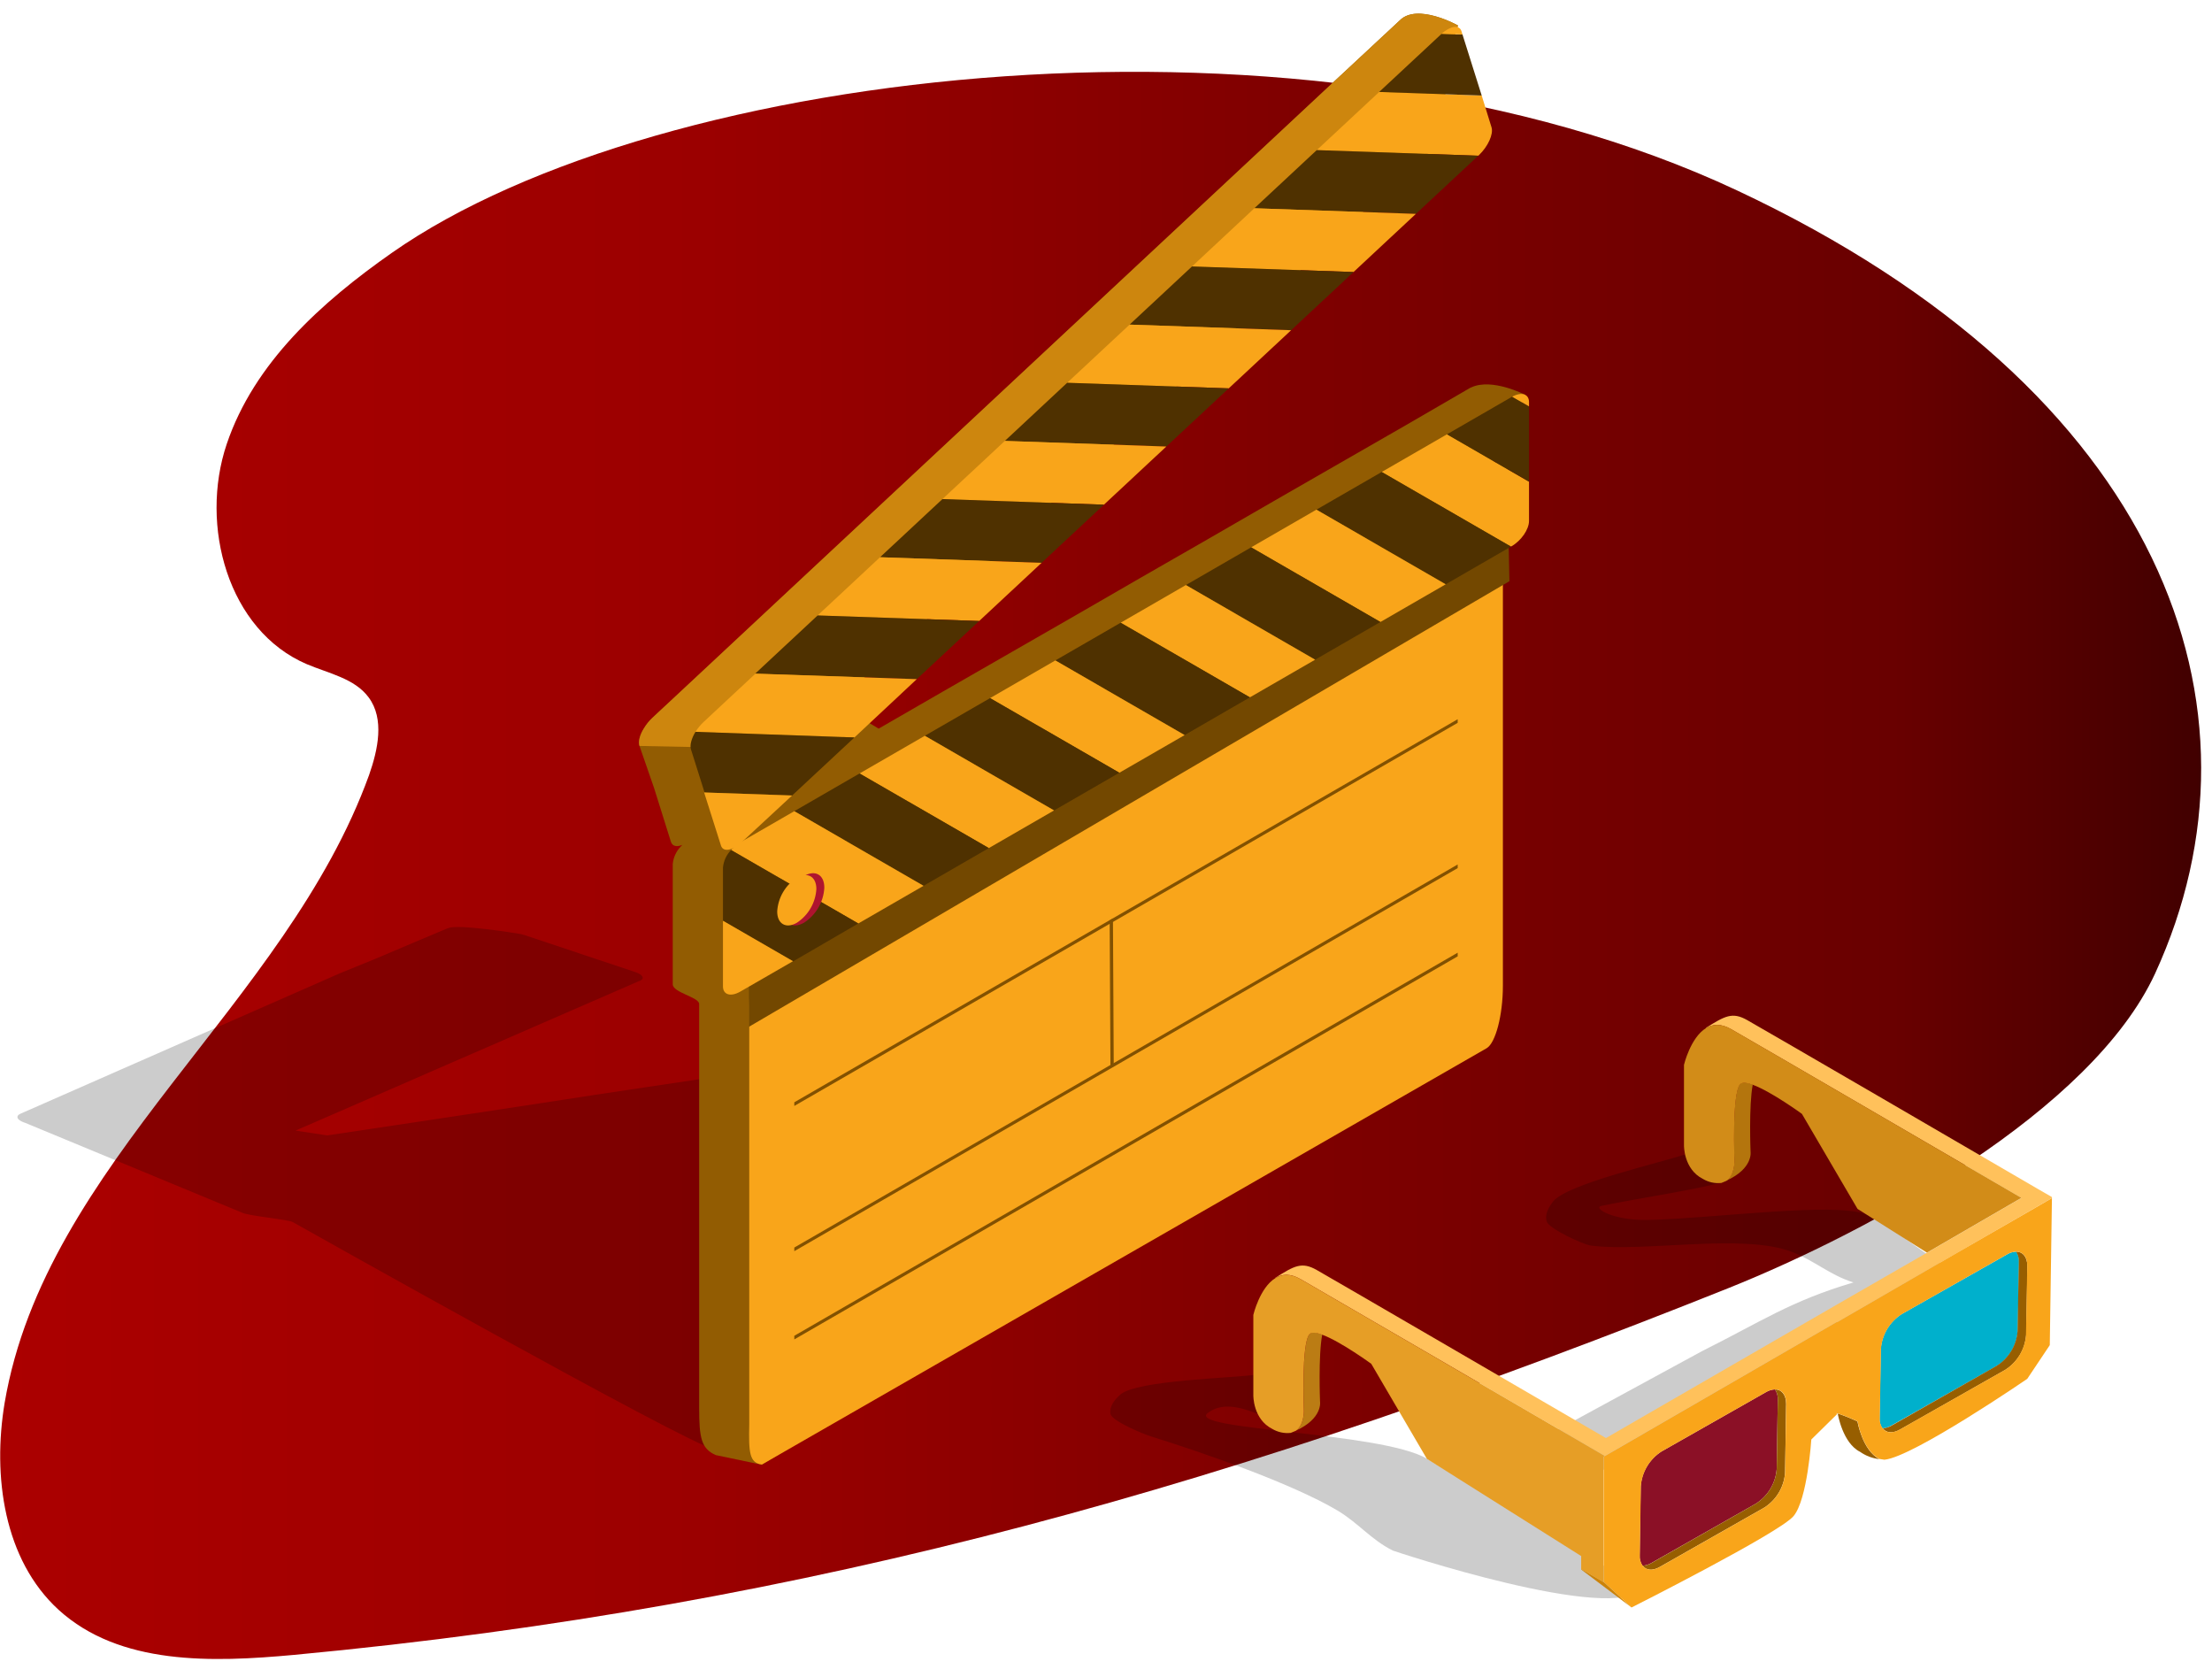 <svg width="525" height="398" viewBox="0 0 525 398" fill="none" xmlns="http://www.w3.org/2000/svg">
<path d="M93.001 60C76.301 71.7 60.301 86.1 53.801 105.4C47.301 124.7 54.101 149.6 72.801 157.6C78.001 159.8 84.201 161 87.501 165.5C91.301 170.6 89.701 177.9 87.601 183.9C67.901 238.4 10.801 275.8 1.101 332.9C-1.799 350.3 0.901 370.1 13.901 382C28.401 395.2 50.301 394.5 69.801 392.7C193.501 381.1 295.101 351.7 410.401 305.6C443.801 292.2 496.401 263.7 511.501 231C540.401 168.1 513.501 92.7 412.301 45.2C311.101 -2.3 156.501 15.5 93.001 60Z" fill="url(#paint0_linear_2544_41856)"/>
<path opacity="0.2" d="M380.59 348.78C381.707 348.583 382.746 348.077 383.59 347.32C392.86 340.55 403.2 335.39 413.48 330.32C427.36 323.4 450.94 306.85 465.82 302.47C460.26 300.76 448.38 290.27 442.96 288.18C435.22 285.18 407.41 289.09 391.3 289.49C382.9 289.71 377.83 286.61 380.13 286.14C388.9 284.33 404.74 281.98 409.76 280.21L399.68 274C394.68 275.77 371.91 280.92 368.62 285.11C367.54 286.49 366.55 288.25 367.12 289.91C367.69 291.57 375.66 295.31 377.55 295.56C390.06 297.25 413.47 292.56 425.26 297.06C430.68 299.15 434.35 302.61 439.91 304.32C425.03 308.7 417.77 313.73 403.91 320.65L363.34 342.71" fill="black"/>
<path opacity="0.2" d="M389.87 376.87C384.67 374.27 343.68 349.1 338.67 346.15C327.79 339.73 281.24 339.4 286.67 335.28C293.22 330.35 303.14 339.28 308.39 338.38L298.61 326.13C293.36 327.05 269.76 327.4 265.83 330.99C264.53 332.17 263.26 333.75 263.55 335.48C263.84 337.21 271.4 340.31 273.23 340.88C285.29 344.61 306.48 351.97 317.35 358.39C322.35 361.34 325.41 365.39 330.61 367.96C330.65 368 383.1 385.51 389.87 376.87Z" fill="black"/>
<path d="M473.891 324.14C475.314 323.25 476.508 322.038 477.377 320.601C478.245 319.164 478.764 317.544 478.891 315.87L479.191 299.47C479.245 298.6 479.013 297.736 478.531 297.01C477.767 297.039 477.024 297.263 476.371 297.66L451.401 311.8C449.978 312.691 448.785 313.903 447.916 315.34C447.048 316.776 446.529 318.396 446.401 320.07L446.111 336.47C446.044 337.341 446.277 338.209 446.771 338.93C447.531 338.892 448.27 338.665 448.921 338.27L473.891 324.14Z" fill="#00B0CC"/>
<path d="M416.77 356.8C418.176 355.903 419.353 354.69 420.207 353.257C421.061 351.825 421.569 350.213 421.69 348.55L421.94 332.16C421.999 331.288 421.763 330.421 421.27 329.7C420.513 329.73 419.776 329.953 419.13 330.35L394.33 344.43C392.925 345.328 391.749 346.542 390.895 347.974C390.041 349.406 389.533 351.017 389.41 352.68L389.16 369.08C389.099 369.947 389.332 370.81 389.82 371.53C390.58 371.502 391.321 371.278 391.97 370.88L416.77 356.8Z" fill="#8B1026"/>
<path d="M310.82 316.57C308.82 318.76 309.47 334.74 309.47 334.74C309.47 334.74 309.57 338.11 307.57 339.49C314 336.58 313.3 332.59 313.3 332.59C313.3 332.59 312.86 321.73 313.82 316.69C312.42 316.17 311.31 316 310.82 316.57Z" fill="#BB7C14"/>
<path d="M483.539 282.06C469.839 274.06 419.399 244.73 414.669 242.06C411.139 240.06 409.369 241.11 404.869 243.92L404.919 243.99C406.489 242.99 408.439 242.85 410.839 244.21C415.579 246.91 466.149 276.34 479.769 284.27L457.349 297.27L435.999 309.56L381.159 341.25C367.159 333.1 317.209 304.04 312.499 301.36C308.969 299.36 307.199 300.36 302.699 303.22V303.29C304.269 302.29 306.229 302.15 308.629 303.51C313.339 306.2 363.389 335.32 377.329 343.44C379.389 344.64 380.659 345.37 380.879 345.51L384.659 343.33L435.999 313.68V313.77C456.369 302 475.499 290.94 483.309 286.44L487.009 284.29V284.06L483.539 282.06Z" fill="#FFC15B"/>
<path d="M413 257.24C411 259.43 411.65 275.41 411.65 275.41C411.65 275.41 411.75 278.78 409.75 280.16C416.18 277.26 415.48 273.26 415.48 273.26C415.48 273.26 415.04 262.41 416 257.37C414.63 256.85 413.51 256.71 413 257.24Z" fill="#B4750D"/>
<path d="M375.289 372.32V372.45L387.179 381.41L380.689 375.46L375.289 372.32Z" fill="#CC8309"/>
<path d="M440.851 337.31C439.309 336.583 437.726 335.945 436.111 335.4L436.061 335.45L436.191 335.52C436.191 335.52 437.321 342.44 441.481 344.52C442.833 345.468 444.4 346.063 446.041 346.25C442.001 344.13 440.851 337.31 440.851 337.31Z" fill="#975E00"/>
<path d="M478.49 297C478.972 297.726 479.204 298.59 479.15 299.46L478.85 315.86C478.723 317.534 478.204 319.154 477.335 320.591C476.467 322.028 475.273 323.24 473.85 324.13L449 338.27C448.349 338.665 447.61 338.892 446.85 338.93C447.67 340.04 449.19 340.22 450.96 339.22L475.89 325.09C477.311 324.197 478.503 322.985 479.371 321.549C480.24 320.112 480.76 318.493 480.89 316.82L481.19 300.42C481.15 298.25 480.08 297 478.49 297Z" fill="#975E00"/>
<path d="M421.27 329.7C421.763 330.421 421.999 331.288 421.94 332.16L421.69 348.55C421.568 350.213 421.061 351.825 420.206 353.257C419.352 354.69 418.175 355.903 416.77 356.8L392 370.88C391.351 371.278 390.61 371.502 389.85 371.53C390.67 372.63 392.19 372.83 393.94 371.83L418.74 357.75C420.149 356.853 421.328 355.639 422.184 354.205C423.04 352.77 423.549 351.156 423.67 349.49L423.92 333.11C423.91 331 422.86 329.7 421.27 329.7Z" fill="#975E00"/>
<path d="M410.84 244.18C408.44 242.82 406.49 243.01 404.92 243.96C401.21 246.22 399.68 252.69 399.68 252.69V271.77C399.68 271.77 399.55 277.44 404.2 279.77C405.512 280.55 407.043 280.88 408.56 280.71C408.99 280.55 409.39 280.38 409.77 280.21C411.77 278.83 411.67 275.46 411.67 275.46C411.67 275.46 411.02 259.46 413.02 257.29C413.5 256.76 414.62 256.9 416.02 257.42C420.41 259.03 427.67 264.32 427.67 264.32L440.87 286.87L457.34 297.25L479.76 284.25C466.15 276.31 415.58 246.88 410.84 244.18Z" fill="#D28C18"/>
<path d="M380.559 375.35V345.69L380.889 345.51C380.669 345.37 379.399 344.64 377.339 343.44C363.399 335.32 313.339 306.2 308.639 303.51C306.239 302.15 304.279 302.34 302.709 303.29C298.999 305.54 297.469 312.02 297.469 312.02V331.09C297.469 331.09 297.349 336.77 301.989 339.09C303.302 339.867 304.833 340.193 306.349 340.02C306.779 339.86 307.189 339.69 307.559 339.52C309.559 338.14 309.459 334.77 309.459 334.77C309.459 334.77 308.809 318.77 310.809 316.6C311.299 316.06 312.409 316.2 313.809 316.72C318.199 318.34 325.459 323.63 325.459 323.63L338.659 346.18L375.279 369.25V372.35L380.669 375.49L380.559 375.35Z" fill="#E69E26"/>
<path d="M436 313.77V313.68L384.71 343.33L380.93 345.51L380.6 345.69V375.35L380.72 375.46L387.22 381.46C387.22 381.46 422.41 363.73 425.7 359.75C428.99 355.77 429.9 341.59 429.9 341.59L436 335.59V335.45L435.69 335.31L436 335.39H436.15C437.765 335.935 439.348 336.573 440.89 337.3C440.89 337.3 442 344.12 446.08 346.21C446.45 346.28 446.83 346.34 447.26 346.39C454.08 345.75 481.15 327.2 481.15 327.2L486.5 319.2L487.01 284.31L483.31 286.46C475.46 290.94 456.33 302 436 313.77ZM423.68 349.49C423.559 351.156 423.05 352.77 422.194 354.205C421.338 355.639 420.159 356.853 418.75 357.75L393.95 371.83C392.2 372.83 390.68 372.63 389.86 371.53C389.371 370.81 389.139 369.948 389.2 369.08L389.45 352.68C389.572 351.017 390.081 349.406 390.935 347.974C391.789 346.542 392.965 345.328 394.37 344.43L419.17 330.35C419.815 329.954 420.552 329.73 421.31 329.7C422.9 329.7 423.95 330.95 423.93 333.11L423.68 349.49ZM480.85 316.82C480.72 318.493 480.2 320.113 479.331 321.549C478.463 322.985 477.271 324.198 475.85 325.09L450.92 339.22C449.15 340.22 447.63 340.04 446.81 338.93C446.315 338.209 446.083 337.341 446.15 336.47L446.44 320.07C446.567 318.396 447.086 316.776 447.955 315.34C448.823 313.903 450.017 312.691 451.44 311.8L476.37 297.66C477.023 297.263 477.766 297.039 478.53 297.01C480.12 297.01 481.19 298.25 481.15 300.42L480.85 316.82Z" fill="#F9A51A"/>
<path opacity="0.2" d="M208.33 253.71V253.64C208.33 253.64 196.43 251.77 192.09 252.18H191.95L179.43 254.06L166.63 256L153.79 257.92L140.85 259.86L127.85 261.86L114.72 263.86L101.49 265.86L88.17 267.86L77.66 269.43C75.17 269.04 72.66 268.66 70.14 268.29L74.97 266.19L83.74 262.38L92.44 258.59L101.09 254.82L109.68 251.08L118.22 247.37L126.69 243.68L135.12 240.01L143.49 236.37L151.8 232.75H151.88C153.1 232.21 152.59 231.28 150.74 230.66L142.11 227.78L125.49 222.22L124.58 221.92C124.058 221.749 123.523 221.622 122.98 221.54C122.98 221.54 108.48 219.17 106.34 220.27H106.25L97.82 223.83L89.25 227.46L80.57 231L4.89 264.27C4.42 264.47 4.17 264.73 4.14 265C4.07 265.5 4.73 266.05 6 266.46L57.53 287.8C59.09 288.53 68.16 289.37 69.43 289.97C69.43 289.97 163.08 342.64 169.59 343.97L232.4 267.9C231.19 267.33 229.96 266.79 228.77 266.31L230.52 266.04H230.63C232.47 265.76 232.75 264.96 231.28 264.26L224.37 261L211.1 254.71L210.37 254.37C209.72 254.066 209.035 253.845 208.33 253.71Z" fill="black"/>
<path d="M349.19 91.93L349 92L333.49 101L317.82 110L302.16 119L286.49 128.05L270.81 137.05L255.14 146.1L239.47 155.1L223.8 164.1L208.55 172.9C205.178 170.802 201.651 168.964 198 167.4L206.21 159.76L221.21 145.76L236.21 131.76L251.21 117.76L266.21 103.76L281.21 89.76L296.21 75.76L311.21 61.76L326.21 47.76L341.21 33.76L341.35 33.63C343.57 31.57 344.94 28.57 344.43 26.94L342.03 19.31L346.03 6.04C346.03 6.04 336.4 0.64 332.23 4.83L332.07 4.98L317.23 18.79L302.23 32.79L287.23 46.79L272.23 60.79L257.23 74.79L242.23 88.79L227.23 102.79L212.23 116.79L197.23 130.79L182.23 144.79L167.23 158.79L154.86 170.32C154.084 171.045 153.411 171.872 152.86 172.78C151.86 174.34 151.44 175.95 151.78 177.01L155.24 187L159.24 199.76C159.58 200.83 160.63 201.03 161.94 200.49C161.84 200.6 161.72 200.71 161.62 200.83C160.505 201.967 159.816 203.454 159.67 205.04V233.56C159.67 235.56 165.94 236.61 165.94 238.25V334.12C165.94 341.17 166.43 343.77 169.88 345.29L180.81 347.58L343 248.35C345.16 247.11 346.92 240.35 346.92 233.35V133.71C346.927 132.205 346.833 130.702 346.64 129.21L348.85 127.93L348.99 127.86C351.31 126.52 353.18 123.8 353.18 121.78V112.34L362 93.69C362 93.69 354.12 89.61 349.19 91.93Z" fill="#925C02"/>
<path d="M199.53 178C199.53 178 201.74 169.08 198.01 167.4L206.22 159.76L221.22 145.76L236.22 131.76L251.22 117.76L266.22 103.76L281.22 89.76L296.22 75.76L311.22 61.76L326.22 47.76L341.22 33.76L341.36 33.63C343.58 31.57 344.95 28.57 344.44 26.94L342.04 19.31L346.04 6.04C346.04 6.04 336.4 0.64 332.23 4.83L332.07 4.98L317.23 18.79L302.23 32.79L287.23 46.79L272.23 60.79L257.23 74.79L242.23 88.79L227.23 102.79L212.23 116.79L197.23 130.79L182.23 144.79L167.23 158.79L154.86 170.32C154.084 171.045 153.411 171.872 152.86 172.78C151.86 174.34 151.44 175.95 151.78 177.01" fill="#CD860E"/>
<path d="M356.7 233.89C356.7 240.89 354.97 247.51 352.83 248.75L180.83 347.53C177.83 347.15 177.68 344.59 177.83 337.95V238.71C177.83 231.71 179.56 225.09 181.7 223.85L352.83 125C354.97 123.76 356.7 128.41 356.7 135.39V233.89Z" fill="#F9A51A"/>
<path d="M358.25 137.92L357.64 108.36L342.77 116.95L327.9 125.54L313 134.11L298.12 142.7L283.25 151.29L268.38 159.87L253.51 168.46L238.64 177.05L223.76 185.63L208.89 194.22L194 202.8L181.72 209.89C180.92 210.363 180.201 210.961 179.59 211.66C178.536 212.743 177.886 214.155 177.75 215.66V243.66" fill="#734800"/>
<path d="M362.899 114.3V123.62C362.899 125.62 361.049 128.31 358.759 129.62L358.609 129.7L327.939 112L343.429 103.06L362.899 114.3Z" fill="#F9A51A"/>
<path d="M362.9 96.41V114.3L343.43 103.06L358.76 94.21C358.809 94.173 358.862 94.142 358.92 94.12L362.9 96.41Z" fill="#4F3100"/>
<path d="M362.9 95.43V96.43L358.9 94.14C361.14 92.91 362.9 93.48 362.9 95.43Z" fill="#F9A51A"/>
<path d="M358.92 94.12C358.862 94.142 358.809 94.173 358.76 94.21L358.92 94.11V94.12Z" fill="#AE142F"/>
<path d="M358.609 129.71L343.129 138.65L312.439 120.94L327.939 112L358.609 129.71Z" fill="#4F3100"/>
<path d="M343.129 138.65L327.629 147.6L296.949 129.88L312.439 120.94L343.129 138.65Z" fill="#F9A51A"/>
<path d="M327.631 147.6L312.141 156.54L281.461 138.83L296.951 129.88L327.631 147.6Z" fill="#4F3100"/>
<path d="M312.14 156.54L296.65 165.48L265.98 147.77L281.46 138.83L312.14 156.54Z" fill="#F9A51A"/>
<path d="M296.65 165.48L281.17 174.43L250.48 156.72L265.98 147.77L296.65 165.48Z" fill="#4F3100"/>
<path d="M281.17 174.43L265.67 183.37L234.99 165.66L250.48 156.72L281.17 174.43Z" fill="#F9A51A"/>
<path d="M265.67 183.37L250.18 192.31L219.5 174.6L234.99 165.66L265.67 183.37Z" fill="#4F3100"/>
<path d="M250.18 192.31L234.69 201.25L204.01 183.54L219.5 174.6L250.18 192.31Z" fill="#F9A51A"/>
<path d="M234.69 201.25L219.2 210.2L188.52 192.49L204.01 183.54L234.69 201.25Z" fill="#4F3100"/>
<path d="M219.2 210.2L203.71 219.14L173.52 201.71C174.153 200.982 174.899 200.361 175.73 199.87L188.52 192.49L219.2 210.2Z" fill="#F9A51A"/>
<path d="M203.71 219.14L188.22 228.14L171.59 218.54V205.88C171.731 204.308 172.413 202.834 173.52 201.71L203.71 219.14Z" fill="#4F3100"/>
<path d="M188.22 228.09L175.73 235.29C173.44 236.62 171.59 236.07 171.59 234.07V218.49L188.22 228.09Z" fill="#F9A51A"/>
<path d="M351.669 22.67L353.999 30.21C354.509 31.83 353.149 34.78 350.999 36.83L350.869 36.95L312.529 35.62L327.339 21.82L351.669 22.67Z" fill="#F9A51A"/>
<path d="M347.11 8.19L351.67 22.67L327.33 21.82L342 8.16L342.17 8.02L347.11 8.19Z" fill="#4F3100"/>
<path d="M346.869 7.4L347.109 8.19L342.109 8.02C344.279 6.11 346.369 5.83 346.869 7.4Z" fill="#F9A51A"/>
<path d="M342.15 8L341.98 8.14L342.14 8H342.15Z" fill="#AE142F"/>
<path d="M350.861 36.95L336.051 50.75L297.711 49.42L312.521 35.62L350.861 36.95Z" fill="#4F3100"/>
<path d="M336.05 50.75L321.25 64.55L282.91 63.23L297.71 49.42L336.05 50.75Z" fill="#F9A51A"/>
<path d="M321.25 64.55L306.44 78.36L268.1 77.03L282.91 63.23L321.25 64.55Z" fill="#4F3100"/>
<path d="M306.439 78.36L291.629 92.16L253.289 90.83L268.099 77.03L306.439 78.36Z" fill="#F9A51A"/>
<path d="M291.63 92.16L276.82 105.96L238.49 104.63L253.29 90.83L291.63 92.16Z" fill="#4F3100"/>
<path d="M276.82 105.96L262.01 119.76L223.68 118.43L238.49 104.63L276.82 105.96Z" fill="#F9A51A"/>
<path d="M262.009 119.76L247.209 133.56L208.869 132.23L223.679 118.43L262.009 119.76Z" fill="#4F3100"/>
<path d="M247.211 133.56L232.401 147.36L194.061 146.04L208.871 132.23L247.211 133.56Z" fill="#F9A51A"/>
<path d="M232.4 147.36L217.59 161.16L179.25 159.84L194.06 146.04L232.4 147.36Z" fill="#4F3100"/>
<path d="M217.591 161.16L202.791 175L165.061 173.69C165.611 172.791 166.284 171.973 167.061 171.26L179.281 159.87L217.591 161.16Z" fill="#F9A51A"/>
<path d="M202.79 175L188 188.77L167.22 188.05L164 177.84C163.67 176.84 164.12 175.21 165.07 173.66L202.79 175Z" fill="#4F3100"/>
<path d="M187.999 188.77L175.999 199.89C173.809 201.89 171.629 202.27 171.119 200.66L167.119 188.05L187.999 188.77Z" fill="#F9A51A"/>
<path d="M195.649 210.64C195.559 212.306 195.076 213.927 194.24 215.371C193.404 216.816 192.239 218.042 190.839 218.95C188.189 220.48 186.039 219.24 186.039 216.18C186.13 214.515 186.612 212.895 187.446 211.451C188.28 210.007 189.442 208.781 190.839 207.87C193.499 206.33 195.649 207.58 195.649 210.64Z" fill="#AE142F"/>
<path d="M193.761 210.92C193.673 212.534 193.207 214.105 192.399 215.506C191.591 216.906 190.465 218.096 189.111 218.98C186.551 220.45 184.461 219.25 184.461 216.29C184.557 214.686 185.027 213.126 185.835 211.737C186.642 210.348 187.765 209.167 189.111 208.29C191.681 206.81 193.761 208.01 193.761 210.97V210.92Z" fill="#F9A51A"/>
<path d="M345.97 171.53L188.52 262.44V261.57L345.97 170.67V171.53Z" fill="#825101"/>
<path d="M345.97 206L188.52 296.9V296.04L345.97 205.14V206Z" fill="#825101"/>
<path d="M345.97 226.94L188.52 317.84V316.98L345.97 226.07V226.94Z" fill="#825101"/>
<path d="M263.559 253.39L263.369 218.39L264.149 217.94L264.339 252.93L263.559 253.39Z" fill="#825101"/>
<defs>
<linearGradient id="paint0_linear_2544_41856" x1="0.041" y1="205.36" x2="522.421" y2="205.36" gradientUnits="userSpaceOnUse">
<stop stop-color="#AB0000"/>
<stop offset="0.32" stop-color="#9B0000"/>
<stop offset="0.6" stop-color="#7E0000"/>
<stop offset="0.86" stop-color="#690000"/>
<stop offset="1" stop-color="#410000"/>
</linearGradient>
</defs>
</svg>
